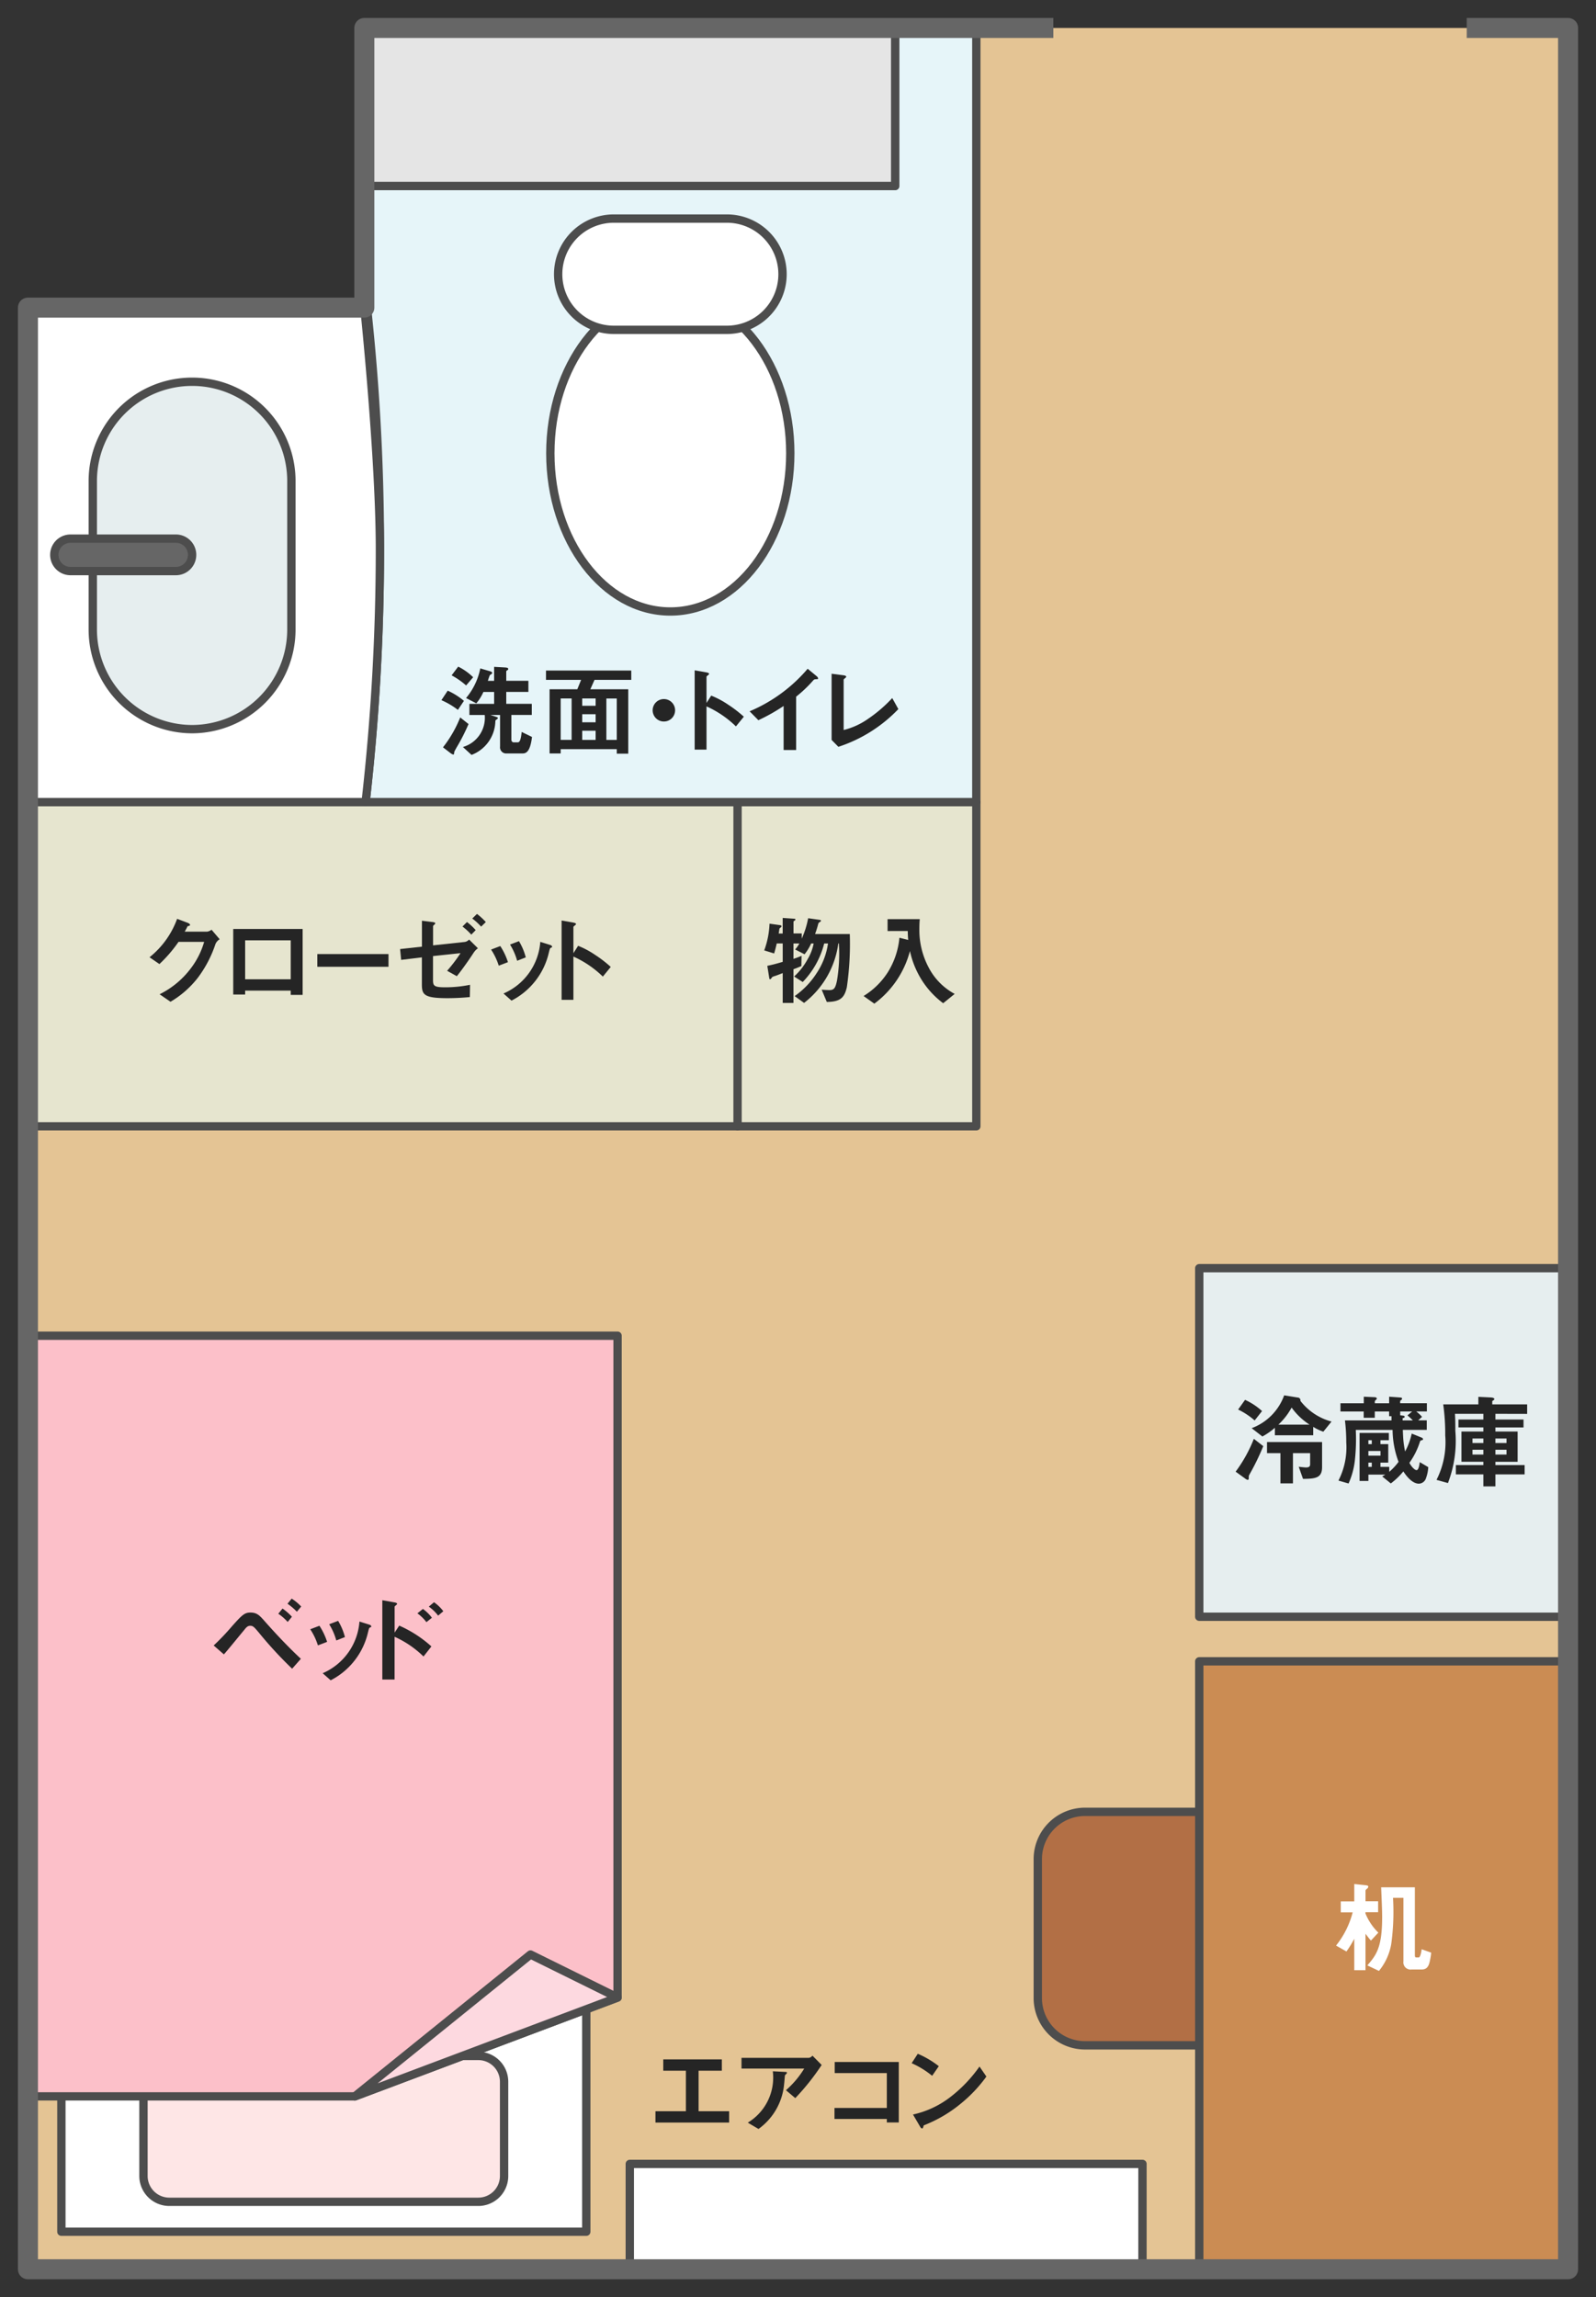 <svg id="レイヤー_1" data-name="レイヤー 1" xmlns="http://www.w3.org/2000/svg" xmlns:xlink="http://www.w3.org/1999/xlink" width="104.113" height="149.854" viewBox="0 0 104.113 149.854"><rect x="0" y="0" width="104.113" height="149.854" fill="#333333" stroke="none"/><defs><clipPath id="clip-path"><rect width="104.113" height="149.854" fill="none"/></clipPath></defs><polygon points="63.689 1.824 63.689 73.474 1.822 73.474 1.822 148.031 78.231 148.031 78.231 108.373 102.29 108.373 102.29 105.464 78.231 105.464 78.231 82.728 102.29 82.728 102.29 20.068 102.29 1.824 63.689 1.824" fill="#e4c494"/><rect width="104.113" height="149.854" fill="none"/><rect x="78.231" y="82.728" width="24.059" height="22.736" fill="#e6eeef"/><rect x="78.232" y="82.728" width="24.058" height="22.736" fill="none" stroke="#4d4d4d" stroke-linecap="round" stroke-linejoin="round" stroke-width="0.544"/><rect x="41.084" y="141.155" width="33.444" height="6.876" fill="#fff"/><rect x="41.084" y="141.158" width="33.444" height="6.873" fill="none" stroke="#4d4d4d" stroke-linecap="round" stroke-linejoin="round" stroke-width="0.544"/><rect x="1.822" y="52.322" width="61.868" height="21.152" fill="#e6e5cf"/><rect x="1.823" y="52.322" width="61.867" height="21.152" fill="none" stroke="#4d4d4d" stroke-linecap="round" stroke-linejoin="round" stroke-width="0.544"/><line x1="48.113" y1="73.474" x2="48.113" y2="52.322" fill="none" stroke="#4d4d4d" stroke-linecap="round" stroke-linejoin="round" stroke-width="0.544"/><rect x="23.769" y="1.824" width="34.634" height="10.312" fill="#e5e5e5"/><rect x="23.768" y="1.824" width="34.635" height="10.312" fill="none" stroke="#4d4d4d" stroke-linecap="round" stroke-linejoin="round" stroke-width="0.544"/><g clip-path="url(#clip-path)"><path d="M63.689,1.824H58.4V12.136H23.766v6.412a144.609,144.609,0,0,1,1.016,17.244,144.786,144.786,0,0,1-.932,16.53H63.689Z" fill="#e6f5f9"/><path d="M63.689,1.824H58.4V12.136H23.766v6.412a144.609,144.609,0,0,1,1.016,17.244,144.786,144.786,0,0,1-.932,16.53H63.689Z" fill="none" stroke="#4d4d4d" stroke-linecap="round" stroke-linejoin="round" stroke-width="0.544"/><path d="M23.767,20.067H1.823V52.324H23.851a145.382,145.382,0,0,0,.933-16.532c0-5.956-1.017-15.725-1.017-15.725" fill="#fff"/><path d="M23.767,20.067H1.823V52.324H23.851a145.382,145.382,0,0,0,.933-16.532C24.784,29.836,23.767,20.067,23.767,20.067Z" fill="none" stroke="#4d4d4d" stroke-linecap="round" stroke-linejoin="round" stroke-width="0.544"/><rect x="4.004" y="88.27" width="34.241" height="57.312" fill="#fff"/><rect x="4.004" y="88.27" width="34.241" height="57.312" fill="none" stroke="#4d4d4d" stroke-linecap="round" stroke-linejoin="round" stroke-width="0.544"/><path d="M11.045,134.114H31.2a1.684,1.684,0,0,1,1.684,1.684v6.148A1.684,1.684,0,0,1,31.2,143.63H11.046a1.687,1.687,0,0,1-1.687-1.687V135.8A1.686,1.686,0,0,1,11.045,134.114Z" fill="#fee6e6"/><path d="M11.045,134.114H31.2a1.684,1.684,0,0,1,1.684,1.684v6.148A1.684,1.684,0,0,1,31.2,143.63H11.046a1.687,1.687,0,0,1-1.687-1.687V135.8A1.686,1.686,0,0,1,11.045,134.114Z" fill="none" stroke="#4d4d4d" stroke-linecap="round" stroke-linejoin="round" stroke-width="0.544"/><path d="M12.531,47.565h0a6.5,6.5,0,0,1-6.478-6.478V31.3a6.478,6.478,0,0,1,12.955,0v9.784a6.5,6.5,0,0,1-6.477,6.478" fill="#e6eeef"/><path d="M12.531,47.565h0a6.5,6.5,0,0,1-6.478-6.478V31.3a6.478,6.478,0,0,1,12.955,0v9.784A6.5,6.5,0,0,1,12.531,47.565Z" fill="none" stroke="#4d4d4d" stroke-linecap="round" stroke-linejoin="round" stroke-width="0.544"/><path d="M11.473,37.253H4.6a1.058,1.058,0,0,1,0-2.116h6.874a1.058,1.058,0,0,1,0,2.116" fill="#666"/><path d="M11.473,37.253H4.6a1.058,1.058,0,0,1,0-2.116h6.874a1.058,1.058,0,0,1,0,2.116Z" fill="none" stroke="#4d4d4d" stroke-linecap="round" stroke-linejoin="round" stroke-width="0.544"/><path d="M51.553,29.568c0,5.7-3.5,10.321-7.826,10.321S35.9,35.267,35.9,29.568s3.5-10.319,7.824-10.319,7.826,4.62,7.826,10.319" fill="#fff"/><path d="M51.554,29.568c0,5.7-3.5,10.321-7.826,10.321S35.9,35.267,35.9,29.568s3.5-10.319,7.824-10.319S51.554,23.869,51.554,29.568Z" fill="none" stroke="#4d4d4d" stroke-linecap="round" stroke-linejoin="round" stroke-width="0.544"/><path d="M47.357,21.516H40.1a3.629,3.629,0,1,1,0-7.257h7.258a3.629,3.629,0,1,1,0,7.257" fill="#fff"/><path d="M47.357,21.516H40.1a3.629,3.629,0,1,1,0-7.257h7.258a3.629,3.629,0,1,1,0,7.257Z" fill="none" stroke="#4d4d4d" stroke-linecap="round" stroke-linejoin="round" stroke-width="0.544"/><polygon points="40.286 87.132 1.958 87.132 1.958 136.753 23.147 136.753 40.286 130.304 40.286 87.132" fill="#fcc0c9"/><polygon points="40.286 87.132 1.958 87.132 1.958 136.753 23.147 136.753 40.286 130.304 40.286 87.132" fill="none" stroke="#4d4d4d" stroke-linecap="round" stroke-linejoin="round" stroke-width="0.544"/><polygon points="40.286 130.304 23.147 136.753 34.606 127.499 40.286 130.304" fill="#fdd9e0"/><polygon points="40.286 130.304 23.147 136.753 34.606 127.499 40.286 130.304" fill="none" stroke="#4d4d4d" stroke-linecap="round" stroke-linejoin="round" stroke-width="0.544"/></g><path d="M81.5,96.2c-.039.073-.039.092-.039.236,0,.058-.027.1-.067.1a.407.407,0,0,1-.175-.092l-.614-.443a9.211,9.211,0,0,0,1.188-2.143l.615.477A16.1,16.1,0,0,1,81.5,96.2Zm.346-3.539a4.686,4.686,0,0,0-1.078-.712l.451-.633a4.272,4.272,0,0,1,1.109.731Zm4.48.732a3.2,3.2,0,0,1-.66-.314v.548h-2.5v-.489a4.451,4.451,0,0,1-.816.568l-.7-.542a3.583,3.583,0,0,0,2.121-2.142l.883.143a.18.18,0,0,1,.176.216,3.8,3.8,0,0,0,2.031,1.351ZM85,96.471l-.279-.79c.156.019.41.046.468.046.229,0,.276-.085.276-.216v-.718H84.344v1.972h-.817V94.793h-.875v-.725h3.592v1.639C86.244,96.412,85.818,96.465,85,96.471Zm-.744-4.65a4.39,4.39,0,0,1-.862,1.111h2.032A4.315,4.315,0,0,1,84.258,91.821Z" fill="#252525"/><path d="M93.027,96.412a.506.506,0,0,1-.465.372c-.47,0-.869-.574-1.017-.8a4.608,4.608,0,0,1-.817.784l-.562-.457a2.157,2.157,0,0,0,.2-.118h-1.1v.412h-.576V93.474H90.6v.476h-.548v.255h.509v1.208h-.509v.275h.574v.326a4.064,4.064,0,0,0,.607-.653,6.073,6.073,0,0,1-.39-2.084h-2.4a12.7,12.7,0,0,1-.066,2.039,5.065,5.065,0,0,1-.405,1.456l-.66-.19a4.757,4.757,0,0,0,.51-2.488,11.813,11.813,0,0,0-.086-1.437h3.037v-.274h-.156v-.307h-.934v.411h-.724v-.411H87.443V91.54h1.522v-.43l.7.032c.019,0,.15.007.15.092,0,.033-.039.065-.053.078s-.078.065-.078.111v.117h.934v-.43l.713.051c.064.007.129.007.129.073,0,.033-.006.058-.065.1a.106.106,0,0,0-.058.078v.124h1.744v.536h-.694a2.735,2.735,0,0,1,.379.353l-.254.228h.561v.62H91.512c0,.1.025.595.039.712a5.768,5.768,0,0,0,.111.7,4.528,4.528,0,0,0,.43-1.169l.627.255c.046.019.111.051.111.117,0,.026-.02.046-.078.058-.1.027-.112.059-.123.1a4.938,4.938,0,0,1-.688,1.378c.106.216.334.477.465.477s.184-.307.209-.522l.555.326A2.393,2.393,0,0,1,93.027,96.412ZM89.486,93.95h-.221v.255h.221Zm.569.7h-.79v.306h.79Zm-.569.763h-.221v.275h.221Zm2.326-3.082.307-.255h-.777v.248l.156.02c.086.013.131.013.131.078s-.045.065-.131.092v.143h.666A3.849,3.849,0,0,0,91.812,92.331Z" fill="#252525"/><path d="M97.551,92.227V92.6h1.834v.515H97.551v.268H99v1.973H97.551v.215h1.906v.607H97.551v.784h-.786v-.784H94.971V95.57h1.794v-.215H95.336V93.382h1.429v-.268H95.14V92.6h1.625v-.372H94.912c.025.352.025.757.025,1.116a7.684,7.684,0,0,1-.482,3.4l-.746-.209a5.419,5.419,0,0,0,.568-2.906,13.617,13.617,0,0,0-.131-2.018h2.293v-.49l.8.039c.045,0,.242.013.242.105,0,.039-.039.065-.066.085-.051.025-.07.046-.07.071v.19h2.277v.621Zm-.786,1.612h-.71v.294h.71Zm0,.731h-.71v.314h.71Zm1.51-.731h-.724v.294h.724Zm0,.731h-.724v.314h.724Z" fill="#252525"/><path d="M19.057,108.855a26.055,26.055,0,0,1-2.157-2.338c-.312-.373-.39-.464-.574-.464s-.281.13-.4.28c-.19.223-1.1,1.346-1.321,1.587l-.666-.581a15.348,15.348,0,0,0,1.182-1.24c.674-.758.836-.908,1.215-.908.426,0,.6.189.933.568.752.849,1.53,1.678,2.358,2.449Zm-.29-3.05a3.317,3.317,0,0,0-.613-.536l.276-.34a3.685,3.685,0,0,1,.613.536Zm.6-.667a3.859,3.859,0,0,0-.613-.522l.273-.334a3.188,3.188,0,0,1,.621.517Z" fill="#252525"/><path d="M20.738,107.333a4.078,4.078,0,0,0-.5-1.052l.6-.228a4.282,4.282,0,0,1,.5,1.051Zm3.4-1.17c-.059.033-.067.06-.131.314a4.7,4.7,0,0,1-2.436,3.134l-.523-.462a3.986,3.986,0,0,0,2.4-3.371l.639.2c.086.026.131.072.131.118S24.207,106.138,24.135,106.163Zm-2.2.85a4.058,4.058,0,0,0-.463-1.059l.582-.221a3.948,3.948,0,0,1,.444,1.057Z" fill="#252525"/><path d="M27.627,108.058a6.484,6.484,0,0,0-1.887-1.287v2.789h-.8v-5.173l.809.144c.014,0,.156.026.156.1,0,.039-.162.143-.162.176V106.5l.3-.457a7.843,7.843,0,0,1,2.1,1.358Zm.189-2.24a2.653,2.653,0,0,0-.588-.575l.36-.288a2.742,2.742,0,0,1,.588.575Zm.764-.425a2.725,2.725,0,0,0-.607-.588l.339-.287a2.671,2.671,0,0,1,.608.588Z" fill="#252525"/><path d="M14.055,61.583A7.655,7.655,0,0,1,12.892,63.8a6.32,6.32,0,0,1-1.769,1.548l-.711-.49a5.7,5.7,0,0,0,2.043-1.7,5.219,5.219,0,0,0,.863-1.718H11.646A9.017,9.017,0,0,1,10.4,62.889l-.646-.444a5.693,5.693,0,0,0,1.8-2.507l.674.254c.039.013.168.072.168.137s-.07.066-.162.092c-.039.1-.117.228-.183.353h1.462a.65.65,0,0,0,.288-.125l.529.621A.675.675,0,0,0,14.055,61.583Z" fill="#252525"/><path d="M18.965,64.9V64.62H15.992v.255h-.777V60.6h4.527v4.3Zm0-3.56H15.992v2.541h2.973Z" fill="#252525"/><path d="M20.7,63.066v-.83h4.643v.83Z" fill="#252525"/><path d="M30.9,62.145c-.476.731-.933,1.332-1.1,1.534l-.633-.352a10,10,0,0,0,.875-1.15l-1.795.19v1.554c0,.379.058.483.783.483a8.012,8.012,0,0,0,1.633-.163l-.014.8c-.476.046-.978.072-1.463.072-1.56,0-1.666-.242-1.666-.921V62.452l-1.351.163L26.1,61.91l1.424-.157V60.062l.635.078c.111.013.234.026.234.091,0,.02-.013.046-.052.079-.079.071-.09.085-.09.117v1.241l2.07-.222a.477.477,0,0,0,.279-.157l.577.569A1.08,1.08,0,0,0,30.9,62.145Zm-.156-1.176a3.991,3.991,0,0,0-.574-.529l.293-.293a3.717,3.717,0,0,1,.568.528Zm.641-.522a3.9,3.9,0,0,0-.577-.529l.307-.3a3.981,3.981,0,0,1,.576.53Z" fill="#252525"/><path d="M32.535,62.994a4.088,4.088,0,0,0-.5-1.051l.6-.229a4.227,4.227,0,0,1,.5,1.051Zm3.4-1.169c-.059.033-.067.058-.131.313a4.7,4.7,0,0,1-2.436,3.135l-.523-.464a3.982,3.982,0,0,0,2.4-3.369l.639.2c.086.026.13.072.13.118S36,61.8,35.932,61.825Zm-2.2.849a4.07,4.07,0,0,0-.463-1.058l.582-.222a3.973,3.973,0,0,1,.444,1.058Z" fill="#252525"/><path d="M39.326,63.706a6.622,6.622,0,0,0-1.92-1.306v2.821h-.771V60.048l.785.138c.019.006.156.026.156.1,0,.039-.17.144-.17.176v1.718l.307-.483a5.755,5.755,0,0,1,1.111.594,7.928,7.928,0,0,1,1.018.784Z" fill="#252525"/><path d="M55.242,64.4c-.15.647-.387.953-1.307.96l-.334-.8c.223.02.457.026.51.026.287,0,.385-.111.49-.627a10.787,10.787,0,0,0,.123-2.416h-.039a5.869,5.869,0,0,1-2.232,3.879l-.615-.444a5.321,5.321,0,0,0,1.437-1.5,4.665,4.665,0,0,0,.739-1.933h-.249a5.6,5.6,0,0,1-1.4,2.514l-.56-.359a4.3,4.3,0,0,0,.88-1.13,3.147,3.147,0,0,0,.393-1.025h-.164a3.212,3.212,0,0,1-.43.705l-.615-.313a1.915,1.915,0,0,0,.275-.392H51.76V62.55c.158-.053.3-.1.529-.2l-.012.666a5.5,5.5,0,0,1-.517.209v2.2h-.7V63.477c-.2.078-.471.183-.51.19a1.044,1.044,0,0,0-.17.065c-.045.065-.11.15-.143.15s-.052-.039-.058-.1l-.125-.777c.367-.079.588-.137,1.006-.261v-1.2H50.67c-.072.32-.112.457-.17.653l-.647-.2a5.631,5.631,0,0,0,.346-1.744l.705.1c.039.007.078.032.078.065a.108.108,0,0,1-.039.072c-.084.065-.09.065-.1.1,0,.013-.039.268-.047.307h.262V59.879l.757.052c.034,0,.073.013.073.052s-.034.059-.053.072-.072.039-.072.072v.764H52.3v.34a5.663,5.663,0,0,0,.418-1.333l.777.111c.033.007.059.026.059.053s-.04.065-.073.085a.19.19,0,0,0-.111.143,6.406,6.406,0,0,1-.2.64h2.265A19.614,19.614,0,0,1,55.242,64.4Z" fill="#252525"/><path d="M61.527,65.443a5.647,5.647,0,0,1-1.39-1.5,5.864,5.864,0,0,1-.778-1.907,6.233,6.233,0,0,1-2.324,3.436l-.7-.5a4.94,4.94,0,0,0,1.588-1.561,5.15,5.15,0,0,0,.75-2.24l.574.144c-.02-.2-.025-.32-.031-.581H57.9v-.777h2.1c-.02.2-.027.45-.027.659a5.194,5.194,0,0,0,.6,2.482,4.084,4.084,0,0,0,1.705,1.737Z" fill="#252525"/><path d="M42.758,138.46v-.738h1.986v-2.645H43.267v-.738h3.821v.738H45.572v2.645h1.992v.738Z" fill="#252525"/><path d="M51.879,136.866l-.608-.515a6.122,6.122,0,0,0,1.19-1.411h-4.09v-.7h4.4a.4.4,0,0,0,.229-.144l.6.607A15.268,15.268,0,0,1,51.879,136.866Zm-.574-1.593c-.014.019-.092.085-.1.111s-.039.47-.053.555a4.038,4.038,0,0,1-1.672,2.939l-.7-.412a3.427,3.427,0,0,0,1.633-3.35l.764.039c.136.006.156.006.156.059C51.336,135.234,51.324,135.246,51.305,135.273Z" fill="#252525"/><path d="M57.851,138.453v-.228H54.437v-.719h3.414v-2.272h-3.4v-.725h4.18v3.944Z" fill="#252525"/><path d="M60.808,135.41a5.887,5.887,0,0,0-1.337-.823l.4-.614a6.133,6.133,0,0,1,1.371.81Zm1.915,1.777a8.8,8.8,0,0,1-2.463,1.456c-.032.092-.045.2-.1.2s-.1-.039-.143-.124l-.459-.783a6.119,6.119,0,0,0,2.424-1.13,9.093,9.093,0,0,0,1.914-2l.45.653A9.2,9.2,0,0,1,62.723,137.187Z" fill="#252525"/><g clip-path="url(#clip-path)"><path d="M81.477,133.423h-10.7a3.091,3.091,0,0,1-3.082-3.085v-9.062a3.092,3.092,0,0,1,3.082-3.085h10.7a3.1,3.1,0,0,1,3.085,3.085v9.062a3.094,3.094,0,0,1-3.085,3.085" fill="#b26f45"/><path d="M70.784,118.191h10.7a3.082,3.082,0,0,1,3.082,3.082v9.065a3.085,3.085,0,0,1-3.085,3.085H70.784a3.085,3.085,0,0,1-3.085-3.085v-9.062A3.085,3.085,0,0,1,70.784,118.191Z" fill="none" stroke="#4d4d4d" stroke-linecap="round" stroke-linejoin="round" stroke-width="0.544"/><polygon points="102.291 129.788 102.291 108.373 78.232 108.373 78.232 148.032 102.291 148.032 102.291 129.788" fill="#cb8c53"/><polygon points="102.291 129.788 102.291 108.373 78.232 108.373 78.232 148.032 102.291 148.032 102.291 129.788" fill="none" stroke="#4d4d4d" stroke-linecap="round" stroke-linejoin="round" stroke-width="0.544"/></g><path d="M89.433,126.588c-.064-.052-.3-.372-.357-.444v2.378h-.732v-2.051a7,7,0,0,1-.51.829l-.678-.385a5.765,5.765,0,0,0,1.084-2.169h-.777v-.712h.881V122.9l.7.073c.215.019.215.065.215.1a.148.148,0,0,1-.053.105c-.129.117-.129.117-.129.17v.678H89.9v.712h-.828v.079a3.707,3.707,0,0,0,.842,1.254Zm3.848,1.3c-.078.405-.215.588-.549.588H92.08a.468.468,0,0,1-.529-.53V123.8h-.68a15.425,15.425,0,0,1-.117,3.03,3.8,3.8,0,0,1-.8,1.738l-.758-.36c.561-.653.967-1.124.967-3.148,0-.431-.033-1.2-.066-1.947h2.2V127.5c0,.177.025.19.117.19h.131c.111,0,.17-.359.195-.536l.621.222A3.672,3.672,0,0,1,93.281,127.888Z" fill="#fff"/><g clip-path="url(#clip-path)"><polyline points="68.713 1.824 23.767 1.824 23.767 20.068 1.823 20.068 1.823 148.031 102.291 148.031 102.291 129.788 102.291 20.068 102.291 1.824 95.681 1.824" fill="none" stroke="#666" stroke-linejoin="round" stroke-width="1.306"/></g><path d="M29.871,46.308a5.043,5.043,0,0,0-1.076-.634l.41-.62a4.445,4.445,0,0,1,1.059.666Zm-.092,2.462c-.129.235-.148.268-.148.313-.014.111-.014.137-.061.137a.412.412,0,0,1-.162-.078l-.51-.392A7.864,7.864,0,0,0,30.021,46.8l.543.431A12.573,12.573,0,0,1,29.779,48.77Zm.627-4.056a4.993,4.993,0,0,0-.945-.659l.429-.569a3.754,3.754,0,0,1,.975.693Zm3.7,4.435H33.058a.4.4,0,0,1-.437-.451V46.641h-.627l.313.1c.158.053.169.059.169.1s-.039.059-.05.072c-.1.072-.112.078-.112.124a2.41,2.41,0,0,1-1.554,2.208l-.563-.516a1.982,1.982,0,0,0,1.424-2.09h-1v-.725h1.613v-.777h-.7a3.062,3.062,0,0,1-.463.744l-.668-.346a4.314,4.314,0,0,0,.928-1.933l.535.157c.08.019.242.065.242.13a.123.123,0,0,1-.045.079c-.019.013-.1.065-.111.078a3.663,3.663,0,0,0-.125.366h.406V43.5l.7.039c.081.006.223.013.223.1a.083.083,0,0,1-.045.072c-.066.046-.086.059-.086.072v.627h1.444v.725H33.025v.777h1.666v.725H33.359v1.606c0,.112.059.183.162.183h.237c.111,0,.209-.052.273-.679l.674.327C34.594,48.979,34.357,49.149,34.1,49.149Z" fill="#252525"/><path d="M38.783,44.349c-.1.228-.209.47-.273.614h2.474v4.2h-.75v-.294H36.576v.281h-.725V44.963H37.66c.137-.34.184-.464.248-.614H35.617v-.608H41.18v.608Zm-1.494,1.214h-.713v2.7h.713Zm1.566,0H37.98v.477h.875Zm0,1.026H37.98v.528h.875Zm0,1.077H37.98v.6h.875Zm1.379-2.1h-.679v2.7h.679Z" fill="#252525"/><path d="M43.307,47.066a.732.732,0,1,1,.732-.732A.73.73,0,0,1,43.307,47.066Z" fill="#252525"/><path d="M48.008,47.385a6.675,6.675,0,0,0-1.92-1.306V48.9h-.772V43.728l.785.137c.02.007.157.026.157.1,0,.039-.17.143-.17.176v1.717l.306-.482a5.785,5.785,0,0,1,1.112.594,8.007,8.007,0,0,1,1.017.783Z" fill="#252525"/><path d="M53.211,44.309c-.1.007-.112.02-.2.118a8.346,8.346,0,0,1-1.076,1.018v3.481h-.817V46.053a11.9,11.9,0,0,1-1.646.928L48.9,46.4a10.123,10.123,0,0,0,3.787-2.775l.569.47c.027.019.111.1.111.157S53.342,44.3,53.211,44.309Z" fill="#252525"/><path d="M54.691,48.717l-.443-.45V43.95l.777.1c.045.007.176.026.176.092,0,.026-.006.039-.066.091-.1.078-.1.085-.1.111V47.62a4.751,4.751,0,0,0,1.608-.738,9.1,9.1,0,0,0,1.56-1.345l.4.719A9.466,9.466,0,0,1,54.691,48.717Z" fill="#252525"/></svg>
